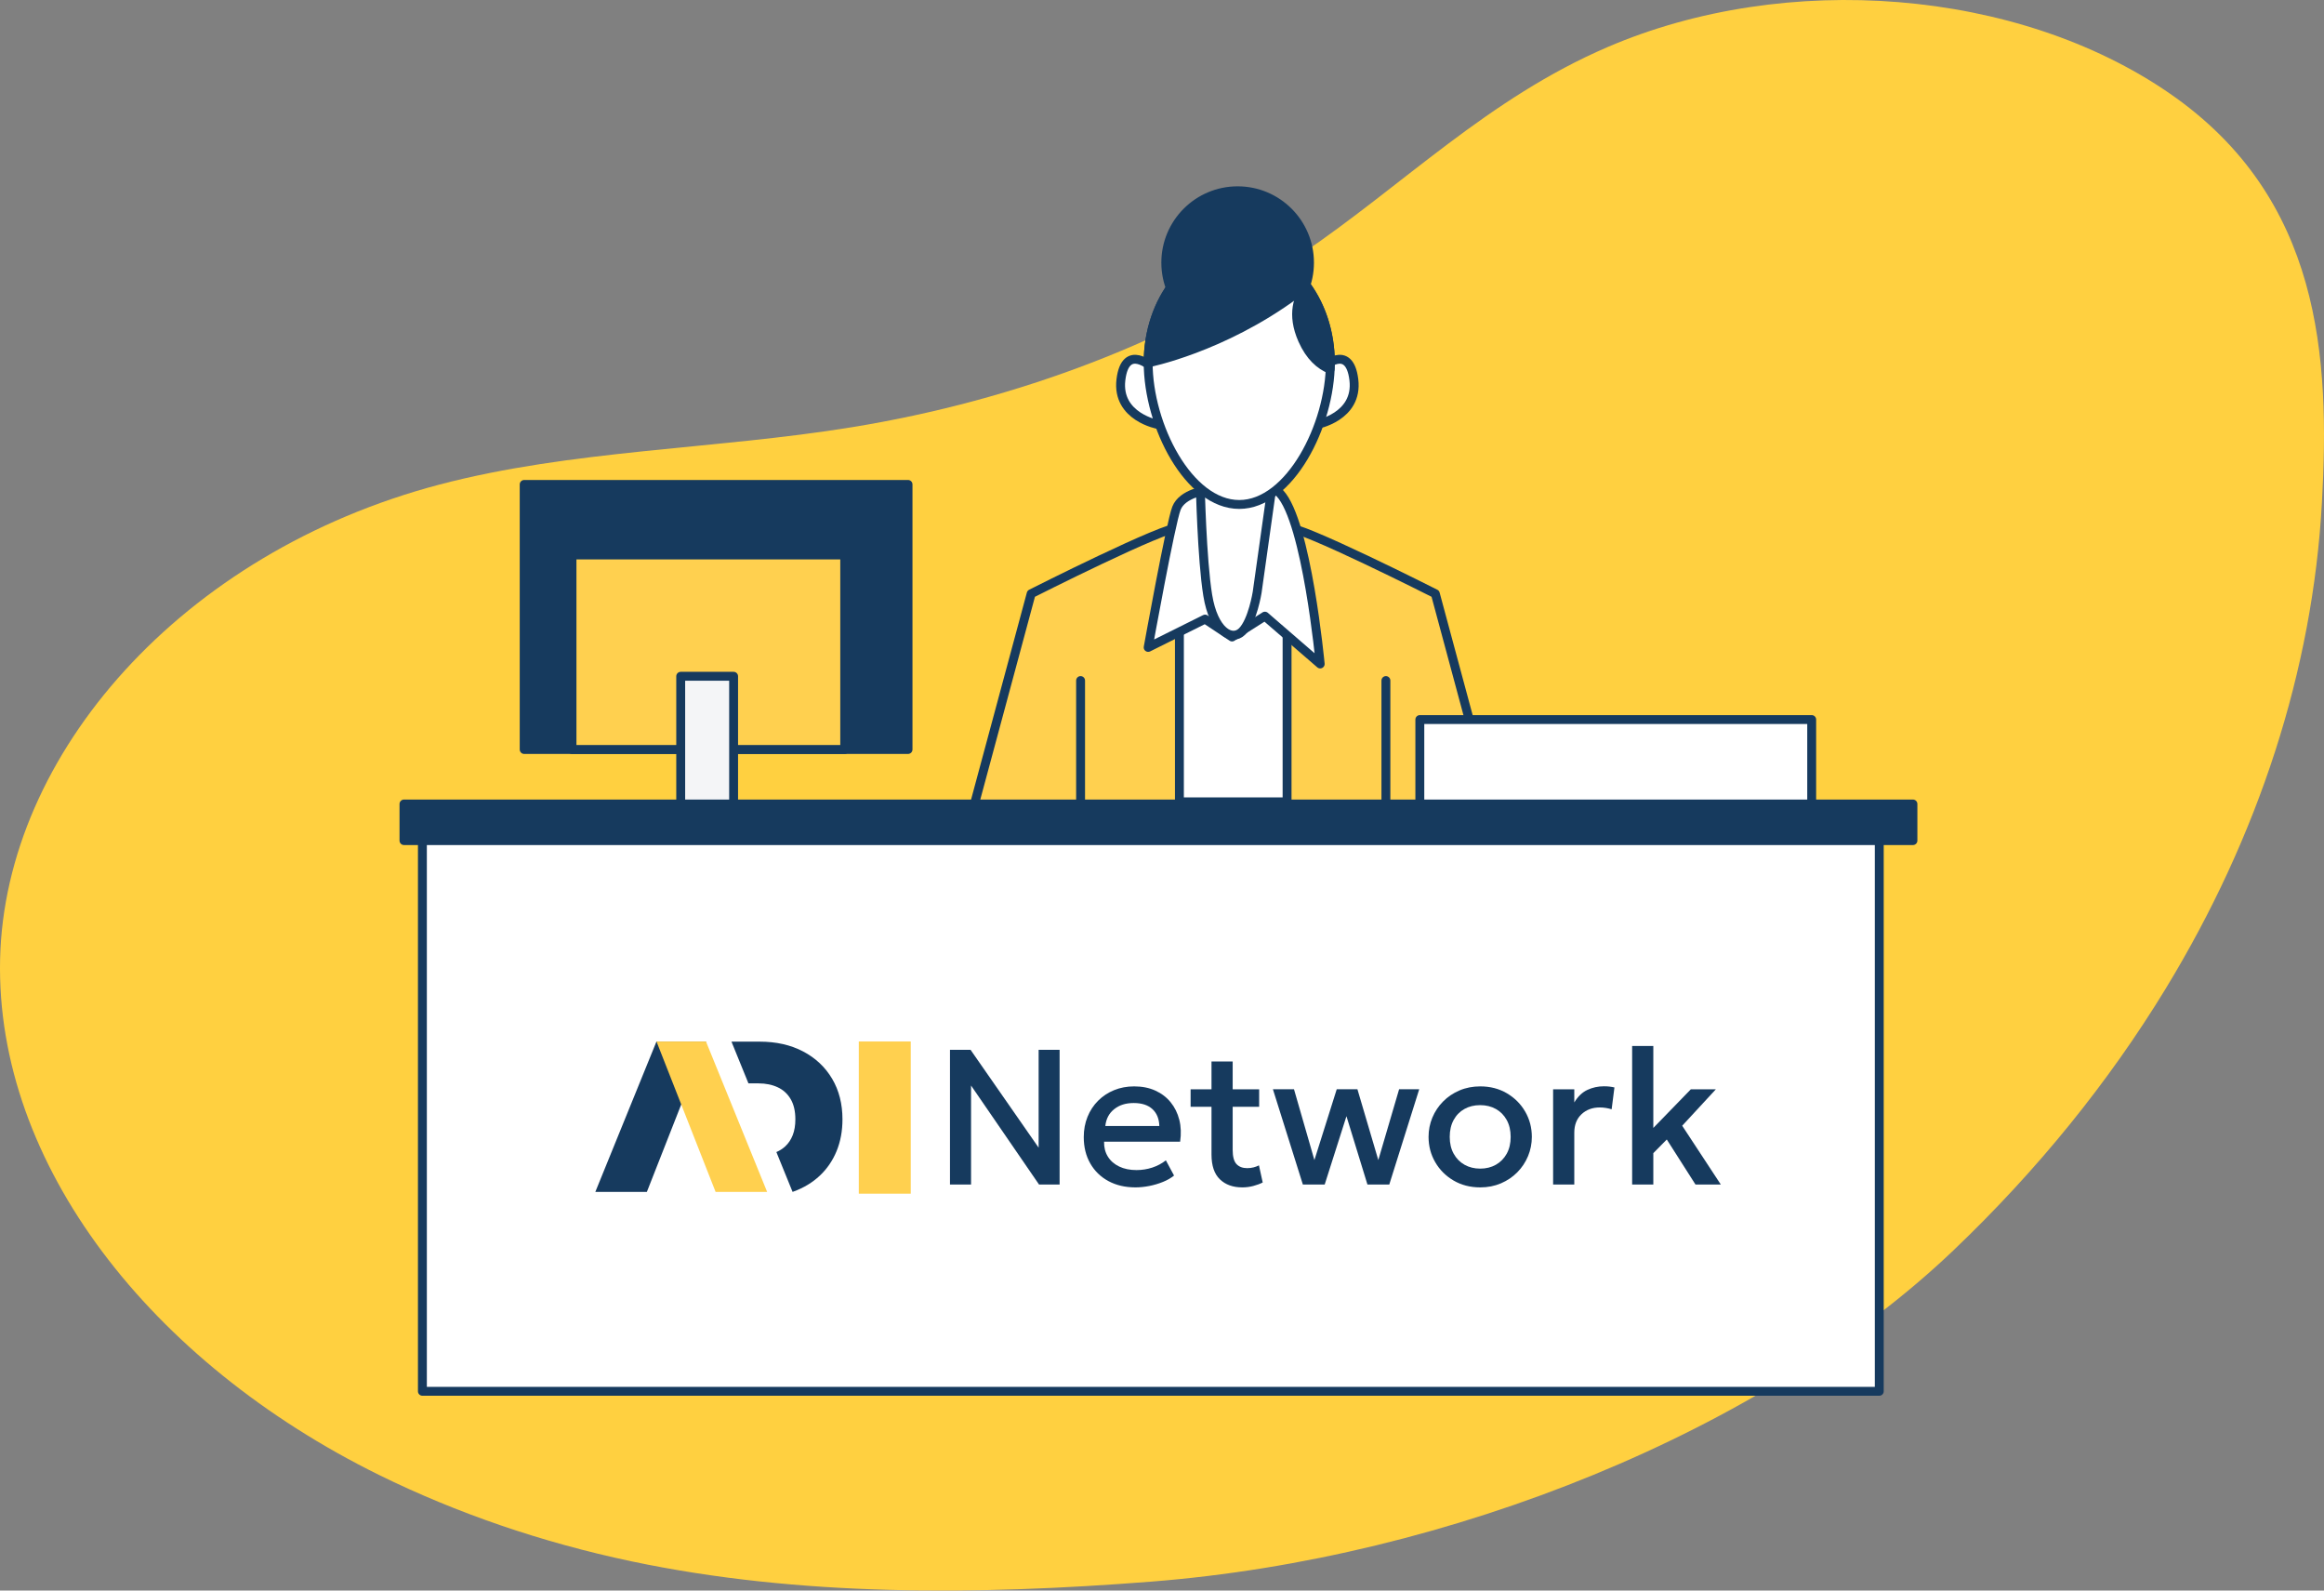 <svg viewBox="0 0 209 143" fill="none" xmlns="http://www.w3.org/2000/svg" class="h-1/2 max-w-full"><rect x="0" y="0" width="209" height="143" fill="#808080" stroke="none"/><path d="M144.586 4.226C133.817 8.85 126.229 16.622 117.023 22.856C105.66 30.556 91.573 35.98 76.608 38.41C64.294 40.412 51.386 40.44 39.502 43.571C16.336 49.677 0.43 67.798 0.009 86.228C-0.411 104.657 13.575 122.505 34.108 132.616C41.083 136.047 48.753 138.678 56.779 140.37C71.882 143.556 87.889 143.419 103.494 142.2C130.443 140.097 158.691 128.612 175.677 112.412C183.255 105.185 189.645 97.276 194.746 88.912C203.111 75.188 207.983 60.253 208.815 45.163C209.528 32.203 208.797 17.832 195.112 8.395C181.463 -1.016 160.648 -2.672 144.586 4.226Z" fill="#FFD040"></path><path d="M107.268 46.507L102.703 49.197V72.091H118.726V48.789L113.465 46.651L107.268 46.507Z" fill="white" stroke="#163A5E" stroke-width="0.8" stroke-miterlimit="10" stroke-linecap="round" stroke-linejoin="round"></path><path d="M106.066 47.444V72.355H87.617L92.734 53.377C92.734 53.377 104.985 47.18 106.066 47.444Z" fill="#FFD04F" stroke="#163A5E" stroke-width="0.8" stroke-miterlimit="10" stroke-linecap="round" stroke-linejoin="round"></path><path d="M97.178 72.235V61.185" stroke="#163A5E" stroke-width="0.8" stroke-miterlimit="10" stroke-linecap="round" stroke-linejoin="round"></path><path d="M115.748 47.444V72.355H134.197L129.08 53.377C129.08 53.377 116.829 47.18 115.748 47.444Z" fill="#FFD04F" stroke="#163A5E" stroke-width="0.8" stroke-miterlimit="10" stroke-linecap="round" stroke-linejoin="round"></path><path d="M124.636 72.235V61.185" stroke="#163A5E" stroke-width="0.8" stroke-miterlimit="10" stroke-linecap="round" stroke-linejoin="round"></path><path d="M108.492 44.081C108.492 44.081 106.33 44.345 105.802 45.69C105.273 47.036 103.256 58.206 103.256 58.206L108.372 55.66L110.799 57.269L113.753 55.395L118.726 59.695C118.726 59.695 117.525 46.915 115.099 44.345C112.648 41.799 108.492 44.081 108.492 44.081Z" fill="white" stroke="#163A5E" stroke-width="0.8" stroke-miterlimit="10" stroke-linecap="round" stroke-linejoin="round"></path><path d="M107.94 43.552C107.94 43.552 108.084 50.279 108.613 53.522C109.141 56.765 110.775 57.702 111.712 56.765C112.649 55.828 113.057 53.257 113.057 53.257L114.402 43.697L107.94 43.552Z" fill="white" stroke="#163A5E" stroke-width="0.8" stroke-miterlimit="10" stroke-linecap="round" stroke-linejoin="round"></path><path d="M111.303 30.076C114.872 30.076 117.765 27.183 117.765 23.614C117.765 20.045 114.872 17.152 111.303 17.152C107.735 17.152 104.841 20.045 104.841 23.614C104.841 27.183 107.735 30.076 111.303 30.076Z" fill="#163A5E" stroke="#163A5E" stroke-width="0.8" stroke-miterlimit="10" stroke-linecap="round" stroke-linejoin="round"></path><path d="M103.641 33.055C103.641 33.055 101.214 30.773 100.806 34.136C100.398 37.499 104.169 38.171 104.169 38.171L103.641 33.055Z" fill="white" stroke="#163A5E" stroke-width="0.8" stroke-miterlimit="10" stroke-linecap="round" stroke-linejoin="round"></path><path d="M118.918 33.055C118.918 33.055 121.345 30.773 121.753 34.136C122.162 37.499 118.39 38.171 118.39 38.171L118.918 33.055Z" fill="white" stroke="#163A5E" stroke-width="0.8" stroke-miterlimit="10" stroke-linecap="round" stroke-linejoin="round"></path><path d="M119.639 32.598C119.639 38.267 115.964 45.354 111.448 45.354C106.907 45.354 103.256 38.267 103.256 32.598C103.256 26.929 106.931 22.341 111.448 22.341C115.964 22.365 119.639 26.953 119.639 32.598Z" fill="white" stroke="#163A5E" stroke-width="0.8" stroke-miterlimit="10" stroke-linecap="round" stroke-linejoin="round"></path><path d="M117.501 25.704C116.756 26.641 116.108 28.226 117.141 30.556C117.813 32.07 118.726 32.838 119.615 33.199C119.615 33.007 119.639 32.79 119.639 32.598C119.639 29.956 118.822 27.529 117.501 25.704Z" fill="#163A5E" stroke="#163A5E" stroke-width="0.8" stroke-miterlimit="10" stroke-linecap="round" stroke-linejoin="round"></path><path d="M117.477 25.68C115.988 23.638 113.826 22.365 111.447 22.365C106.907 22.365 103.256 26.953 103.256 32.623C103.256 32.623 109.886 31.326 116.516 26.449C116.828 26.185 117.141 25.945 117.477 25.68Z" fill="#163A5E" stroke="#163A5E" stroke-width="0.8" stroke-miterlimit="10" stroke-linecap="round" stroke-linejoin="round"></path><path d="M81.66 43.552H47.14V67.383H81.66V43.552Z" fill="#163A5E" stroke="#163A5E" stroke-width="0.8" stroke-miterlimit="10" stroke-linecap="round" stroke-linejoin="round"></path><path d="M75.967 49.894H51.44V67.382H75.967V49.894Z" fill="#FFD04F" stroke="#163A5E" stroke-width="0.8" stroke-miterlimit="10" stroke-linecap="round" stroke-linejoin="round"></path><path d="M65.974 60.8H61.217V72.836H65.974V60.8Z" fill="#F4F5F7" stroke="#163A5E" stroke-width="0.8" stroke-miterlimit="10" stroke-linecap="round" stroke-linejoin="round"></path><path d="M169.005 73.989H37.987V125.085H169.005V73.989Z" fill="white" stroke="#163A5E" stroke-width="0.8" stroke-miterlimit="10" stroke-linecap="round" stroke-linejoin="round"></path><path d="M162.928 64.692H127.687V73.268H162.928V64.692Z" fill="white" stroke="#163A5E" stroke-width="0.8" stroke-miterlimit="10" stroke-linecap="round" stroke-linejoin="round"></path><path d="M172.032 72.283H36.33V75.574H172.032V72.283Z" fill="#163A5E" stroke="#163A5E" stroke-width="0.8" stroke-miterlimit="10" stroke-linecap="round" stroke-linejoin="round"></path><path d="M85.433 106.493V94.386H87.285L93.405 103.181V94.386H95.292V106.493H93.44L87.328 97.594V106.493H85.433Z" fill="#163A5E"></path><path d="M102.113 106.752C101.19 106.752 100.379 106.563 99.68 106.186C98.982 105.808 98.438 105.279 98.049 104.599C97.659 103.919 97.464 103.129 97.464 102.23C97.464 101.572 97.577 100.966 97.802 100.409C98.027 99.853 98.344 99.37 98.754 98.961C99.164 98.552 99.644 98.234 100.196 98.009C100.747 97.784 101.348 97.672 102 97.672C102.71 97.672 103.342 97.797 103.896 98.048C104.45 98.299 104.91 98.649 105.277 99.099C105.643 99.549 105.903 100.075 106.056 100.677C106.209 101.28 106.234 101.935 106.13 102.644H99.291C99.279 103.152 99.392 103.597 99.628 103.98C99.865 104.364 100.204 104.662 100.646 104.875C101.087 105.089 101.608 105.196 102.208 105.196C102.693 105.196 103.162 105.122 103.615 104.975C104.068 104.828 104.479 104.611 104.848 104.322L105.584 105.689C105.307 105.913 104.972 106.105 104.58 106.263C104.187 106.422 103.778 106.543 103.351 106.627C102.923 106.71 102.511 106.752 102.113 106.752H102.113ZM99.403 101.235H104.26C104.242 100.589 104.036 100.083 103.641 99.717C103.245 99.351 102.684 99.168 101.957 99.168C101.229 99.168 100.668 99.351 100.204 99.717C99.739 100.084 99.472 100.589 99.403 101.235H99.403Z" fill="#163A5E"></path><path d="M107.073 99.506V97.932H109.203V99.506H107.073ZM111.713 106.752C110.876 106.752 110.207 106.51 109.705 106.026C109.203 105.542 108.952 104.801 108.952 103.804V95.432H110.856V97.932H113.237V99.506H110.856V103.388C110.856 103.988 110.97 104.41 111.198 104.655C111.426 104.9 111.748 105.023 112.163 105.023C112.365 105.023 112.556 105 112.735 104.954C112.914 104.908 113.075 104.847 113.219 104.772L113.557 106.312C113.309 106.438 113.025 106.543 112.704 106.627C112.384 106.711 112.054 106.753 111.713 106.753L111.713 106.752Z" fill="#163A5E"></path><path d="M117.167 106.493L114.475 97.931H116.371L118.206 104.296L120.214 97.931H122.075L123.953 104.296L125.823 97.931H127.632L124.94 106.493H122.975L121.088 100.353L119.132 106.493H117.167Z" fill="#163A5E"></path><path d="M133.12 106.752C132.22 106.752 131.419 106.546 130.718 106.134C130.017 105.722 129.467 105.171 129.069 104.482C128.671 103.793 128.472 103.037 128.472 102.212C128.472 101.601 128.586 101.023 128.814 100.478C129.041 99.933 129.363 99.451 129.779 99.03C130.194 98.609 130.686 98.278 131.255 98.035C131.823 97.793 132.445 97.672 133.12 97.672C134.014 97.672 134.812 97.878 135.514 98.29C136.215 98.703 136.764 99.253 137.163 99.942C137.561 100.631 137.76 101.388 137.76 102.212C137.76 102.818 137.646 103.394 137.418 103.942C137.19 104.49 136.868 104.974 136.453 105.395C136.037 105.816 135.547 106.147 134.981 106.389C134.415 106.631 133.795 106.753 133.12 106.753L133.12 106.752ZM133.12 105.066C133.645 105.066 134.114 104.949 134.527 104.716C134.94 104.482 135.264 104.152 135.501 103.725C135.737 103.299 135.856 102.794 135.856 102.212C135.856 101.629 135.737 101.124 135.501 100.694C135.264 100.265 134.94 99.935 134.527 99.704C134.114 99.473 133.643 99.358 133.112 99.358C132.581 99.358 132.109 99.473 131.696 99.704C131.284 99.935 130.961 100.264 130.727 100.694C130.493 101.124 130.376 101.629 130.376 102.212C130.376 102.794 130.494 103.299 130.731 103.725C130.968 104.152 131.292 104.482 131.705 104.716C132.118 104.949 132.589 105.066 133.12 105.066Z" fill="#163A5E"></path><path d="M139.673 106.493V97.932H141.578V99.116C141.901 98.58 142.293 98.204 142.755 97.988C143.217 97.772 143.713 97.663 144.244 97.663C144.417 97.663 144.582 97.672 144.738 97.689C144.893 97.707 145.043 97.733 145.188 97.767L144.937 99.73C144.764 99.678 144.588 99.638 144.409 99.609C144.23 99.58 144.05 99.566 143.872 99.566C143.208 99.566 142.66 99.769 142.227 100.176C141.794 100.582 141.578 101.137 141.578 101.84V106.493H139.673Z" fill="#163A5E"></path><path d="M146.78 106.493V94.04H148.685V101.408L152.061 97.932H154.311L151.282 101.21L154.753 106.494H152.476L149.896 102.446L148.685 103.674V106.493H146.78H146.78Z" fill="#163A5E"></path><path d="M59.039 93.635L53.539 107.157H58.174L63.489 93.635H59.039Z" fill="#163A5E"></path><path d="M63.489 93.635L68.989 107.157H64.354L59.039 93.635H63.489Z" fill="#FFD04F"></path><path d="M74.835 96.988C74.215 95.939 73.346 95.121 72.227 94.532C71.108 93.943 69.802 93.649 68.31 93.649H65.782L67.309 97.402H68.21C68.863 97.402 69.439 97.519 69.939 97.752C70.439 97.984 70.828 98.34 71.108 98.819C71.388 99.299 71.528 99.904 71.528 100.636C71.528 101.182 71.448 101.658 71.288 102.064C71.128 102.47 70.899 102.807 70.603 103.077C70.374 103.285 70.113 103.452 69.82 103.576L71.277 107.157C71.307 107.146 71.338 107.136 71.368 107.125C72.28 106.792 73.065 106.318 73.721 105.702C74.377 105.087 74.882 104.349 75.235 103.491C75.588 102.632 75.764 101.681 75.764 100.636C75.764 99.251 75.455 98.035 74.835 96.987L74.835 96.988Z" fill="#163A5E"></path><path d="M81.905 93.635H77.233V107.318H81.905V93.635Z" fill="#FFD04F"></path></svg>